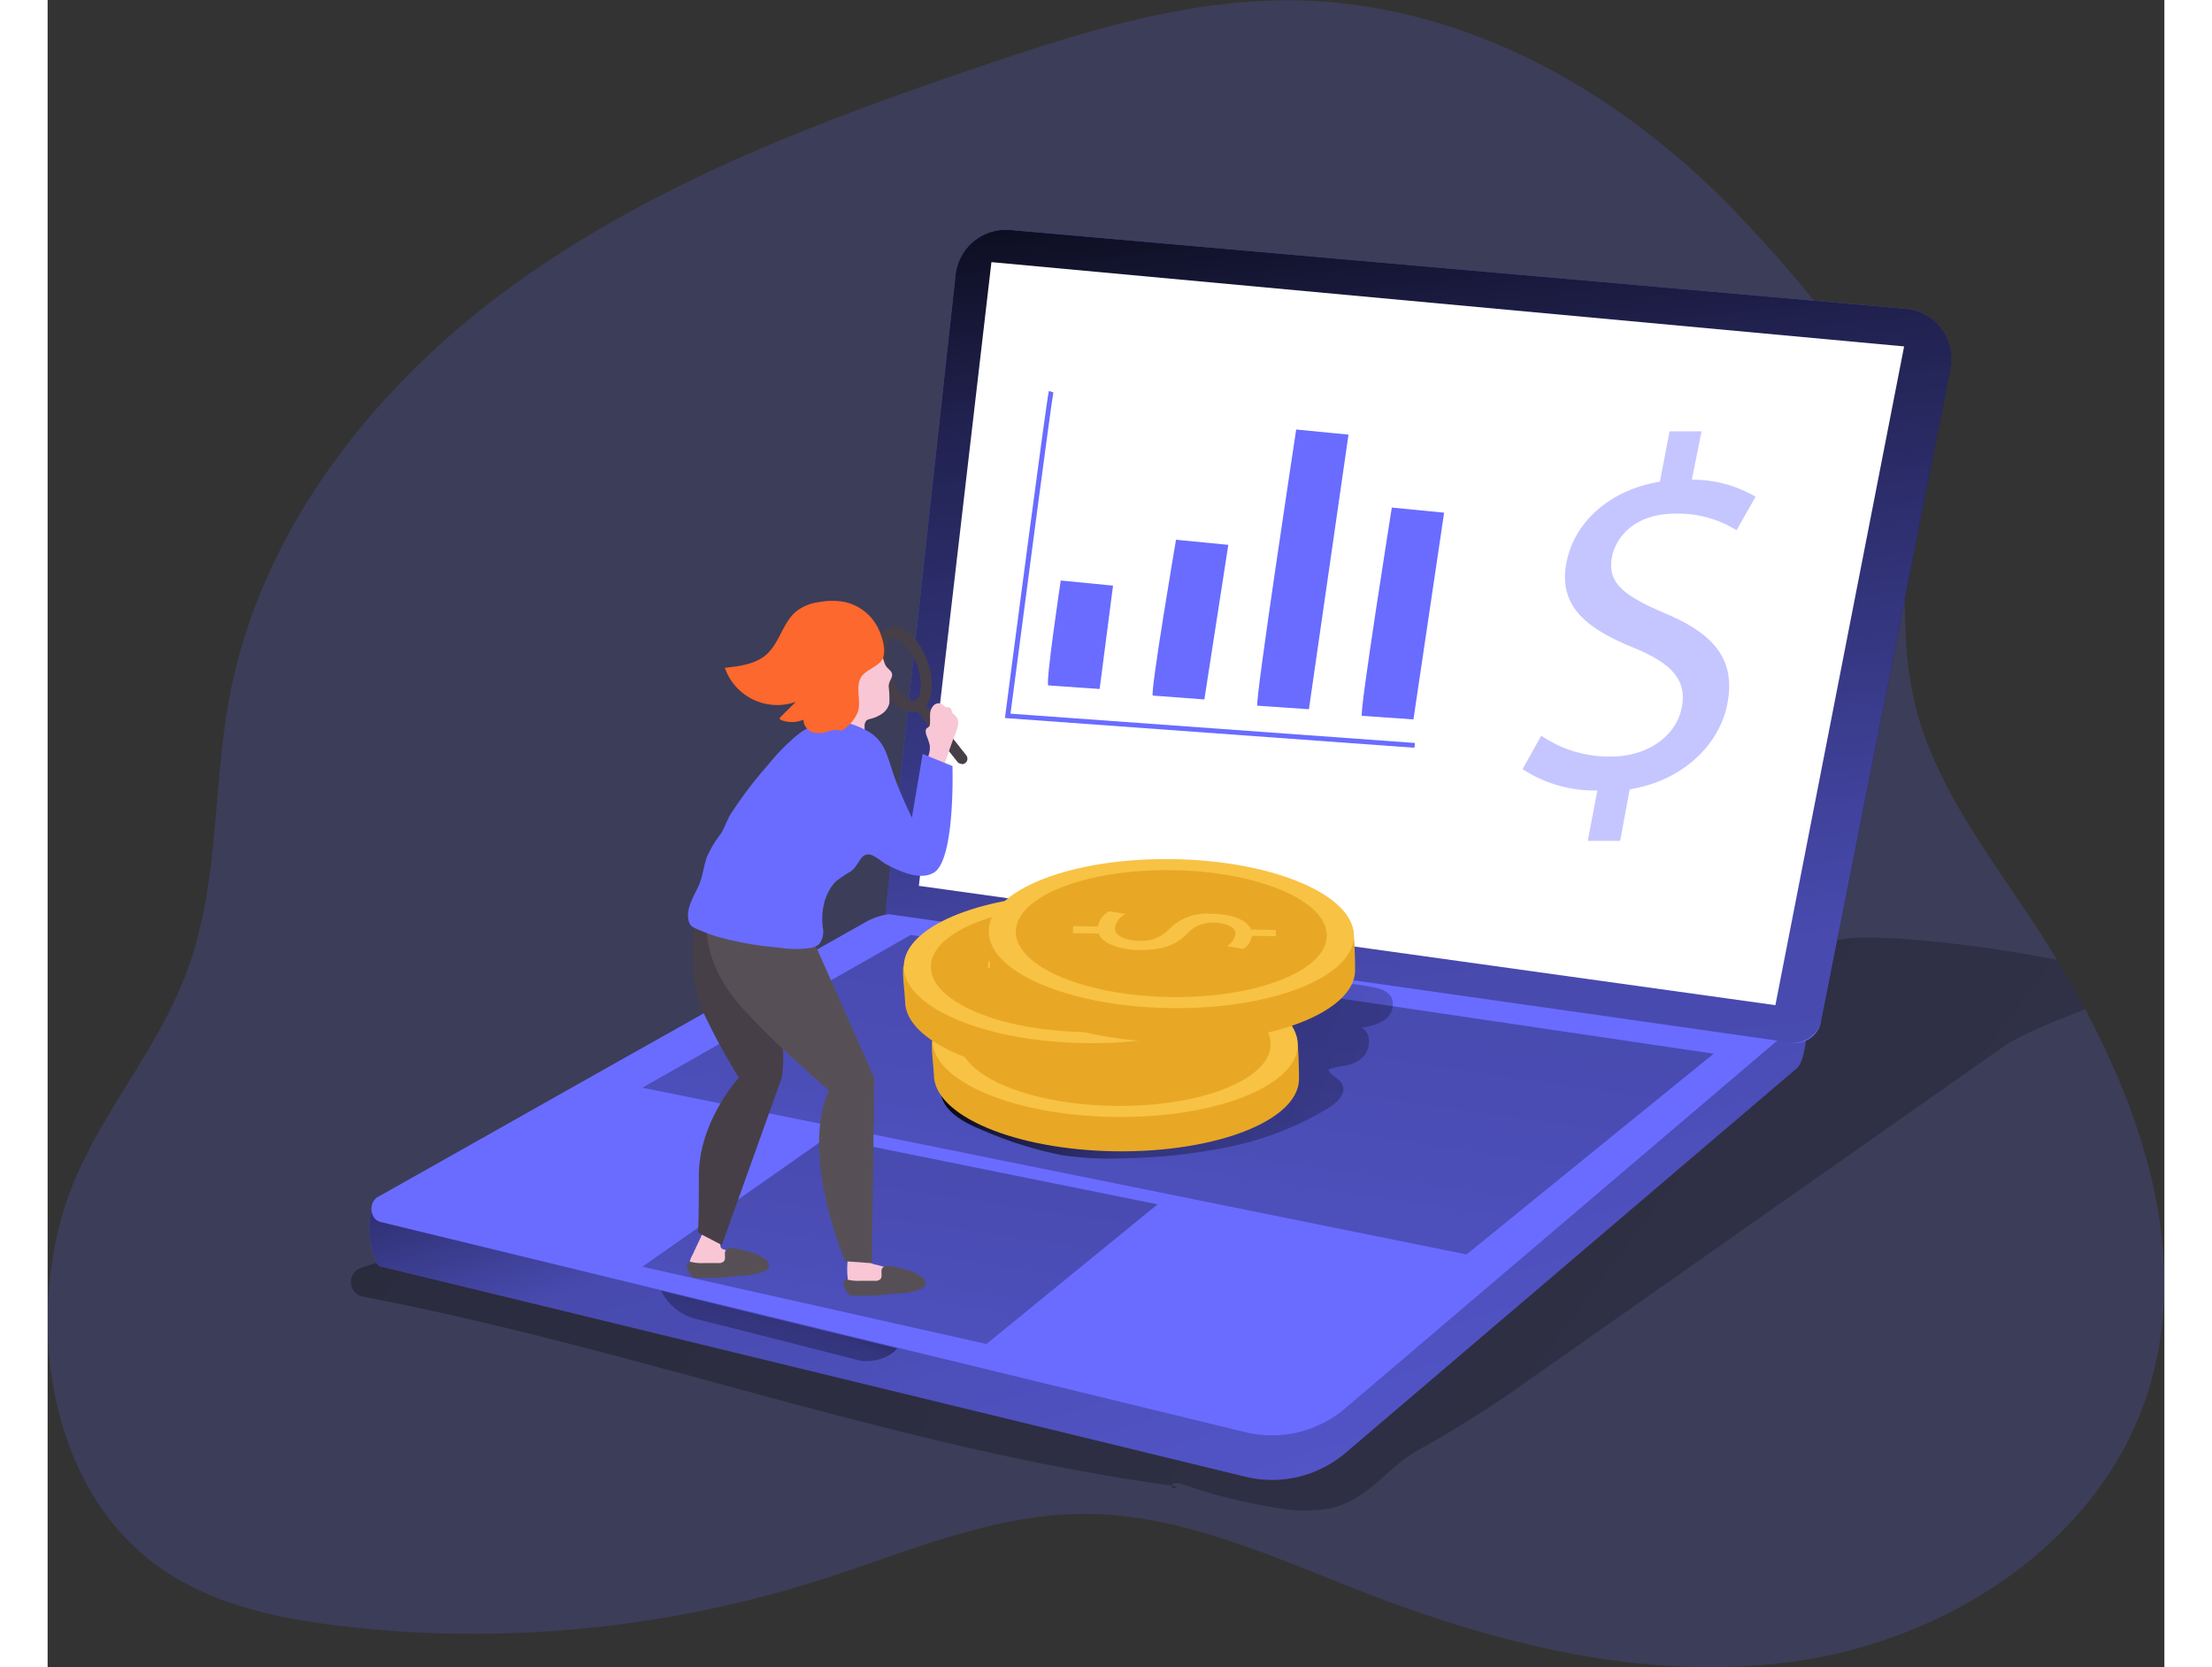 <svg xmlns="http://www.w3.org/2000/svg" xmlns:xlink="http://www.w3.org/1999/xlink" width="406" height="306" class="illustration styles_illustrationTablet__1DWOa" data-name="Layer 1" viewBox="0 0 339.56 267.44"><rect x="0" y="0" width="339.56" height="267.44" fill="#333333" stroke="none"/><defs><linearGradient id="a" x1="203.76" x2="206.72" y1="278.77" y2="280.98" gradientUnits="userSpaceOnUse"><stop offset=".01"/><stop offset=".08" stop-opacity=".69"/><stop offset=".21" stop-opacity=".32"/><stop offset="1" stop-opacity="0"/></linearGradient><linearGradient xlink:href="#a" id="b" x1="-78.5" x2="674.23" y1="5.97" y2="568.95"/><linearGradient xlink:href="#a" id="c" x1="174.64" x2="252.77" y1="169.52" y2="417.64"/><linearGradient xlink:href="#a" id="d" x1="194.72" x2="146.94" y1="81.3" y2="404.22"/><linearGradient xlink:href="#a" id="e" x1="169.32" x2="328.96" y1="198.46" y2="253.7"/><linearGradient xlink:href="#a" id="f" x1="147.35" x2="110.54" y1="126.45" y2="375.27"/><linearGradient xlink:href="#a" id="g" x1="145.99" x2="126.41" y1="241.45" y2="291.81"/><linearGradient xlink:href="#a" id="h" x1="232.62" x2="316.53" y1="42.3" y2="775.13"/></defs><path fill="#696cff" d="M351.09 203q-2.13-4-4.49-7.87-2.22-3.69-4.58-7.22c-6.85-10.27-14.46-20.38-17.81-32.26-4.14-14.7 0-31-4.44-45.21C316 98.08 304.51 85.15 295.85 76c-19.15-20.34-45.26-35.2-73.8-34.83a98.5 98.5 0 0 0-16.36 1.67c-10.69 1.94-21.18 5.32-31.5 8.81-26.14 8.86-52.35 18.73-74.77 34.84s-40.91 39.3-46 66.42c-2.64 14-1.69 28.76-6.23 42.3-5.44 16.2-17.52 26.84-21.36 43.67-4.42 19.37.2 42.26 16.43 53.71 8.45 5.95 19 8.17 29.21 9.38a183.4 183.4 0 0 0 76.53-7.36c13.93-4.43 27.72-10.59 42.34-10.65 15.74-.07 30.49 6.94 45.17 12.62 22.46 8.7 46.81 14.6 70.59 10.79s46.84-19 54.66-41.75c7.11-20.68.85-42.89-9.67-62.62" opacity=".18" style="isolation:isolate" transform="translate(-24.24 -41.11)"/><path fill="url(#a)" d="m204.55 279.45.66.09c.48.38-.86.46-.66-.09" transform="translate(-24.24 -41.11)"/><path fill="url(#b)" d="M351.09 203c-4.92 2-10.09 3.88-13.28 6.13l-75.51 53.04a181 181 0 0 1-18.07 11.48c-5.09 2.75-8 8-14.16 9.4a24.6 24.6 0 0 1-9.24-.16 86.6 86.6 0 0 1-14.6-3.71c-.59-.2-1.41-.32-1.67.24-44-6-86.09-22-129.72-30.31a2.39 2.39 0 0 1-.45-4.57 58 58 0 0 1 11.26-2.76c7-1.29 13.91-2.55 20.89-3.69a351 351 0 0 1 42.53-4.72c23.68-1 47.57 1.53 71-2.14 22.23-3.45 43.22-12.36 63.93-21.23 5-2.14 10.08-4.36 14-8.12 3.06-2.94 5.53-6.84 9.44-8.78s9-1.65 13.36-1.45a200 200 0 0 1 25.81 3.46Q349 199 351.09 203" transform="translate(-24.24 -41.11)"/><path fill="#696cff" d="m52.55 193.13 98.84-43a11.8 11.8 0 0 1 6.93-1.15l122.25 10.39c2.34.33 1.92 10.39 0 12l-72.18 61.52a18.14 18.14 0 0 1-16.17 4l-138.8-33.74c-1.77-.43-2.53-9.19-.87-10.02"/><path fill="url(#c)" d="m76.79 234.24 98.84-43a11.8 11.8 0 0 1 6.93-1.15l122.25 10.39c2.34.33 1.92 10.39 0 12L232.63 274a18.14 18.14 0 0 1-16.17 4l-138.8-33.74c-1.77-.43-2.53-9.19-.87-10.02" transform="translate(-24.24 -41.11)"/><path fill="#696cff" d="m280.6 164.25-72.21 61.46a18.11 18.11 0 0 1-16.16 4.05L53.41 196.02c-1.77-.43-2-3.23-.35-4.06l38.07-21.47 10-5.62 30.41-17.14a11.8 11.8 0 0 1 6.92-1.15l140.9 12.31c2.34.28 3.13 3.75 1.24 5.36"/><path fill="url(#d)" d="m138.45 149.98 128.8 19.05-39.64 32.2-132.2-26.75z"/><path fill="url(#e)" d="M214.4 224.94a49.8 49.8 0 0 0 15.49-6.21c1.32-.84 2.77-2.35 2-3.73-.52-1-1.8-1.27-2.2-2.32 1.75-.71 3.67-.38 5.26-1.75s1.76-4 .07-5a7.8 7.8 0 0 0 3.72-1.24 3 3 0 0 0 1.11-3.48c-.61-1.27-2.21-1.63-3.59-1.85a25.8 25.8 0 0 0-5.87-.47 15.8 15.8 0 0 0-6.4 2c-1.84 1-3.33 2.74-5.16 3.66-3.74 1.88-8.65 1.67-12.67 2.55-3 .65-5.9 1.78-8.85 2.67s-5.75 1.53-8.66 2.17q-10.56 2.32-21.17 4.4c.46 3.15 3.83 4.89 6.78 6.08a61.3 61.3 0 0 0 12.76 4 53 53 0 0 0 10.38.47 88.6 88.6 0 0 0 17-1.95" transform="translate(-24.24 -41.11)"/><path fill="url(#f)" d="m124.97 182.46 53.08 10.73-27.45 22.4-55.19-12.39z"/><path fill="url(#g)" d="M122.66 248.18a8.6 8.6 0 0 0 5.47 4.48c3.9.94 26.63 6.76 26.63 6.76s3.7.44 5.75-2Z" transform="translate(-24.24 -41.11)"/><path fill="#696cff" d="m134.4 146.57 145.36 20.68a4.2 4.2 0 0 0 4.72-3.35l20.74-104.72a8.11 8.11 0 0 0-7.25-9.66L154.42 36.89a8.11 8.11 0 0 0-8.77 7.2Z"/><path fill="url(#h)" d="m158.64 187.68 145 20.63a4.63 4.63 0 0 0 5.19-3.68l20.66-104.34a8.11 8.11 0 0 0-7.25-9.66L178.66 78a8.11 8.11 0 0 0-8.77 7.2Z" transform="translate(-24.24 -41.11)"/><path fill="#fff" d="m277.16 161.24 20.65-105.67L151.4 42.05 139.76 142.1z"/><path fill="#f9c6d6" d="M128.35 205.08a1.94 1.94 0 0 0 .52 1.53 1.74 1.74 0 0 0 .7.29 7.4 7.4 0 0 0 2 .12 26 26 0 0 0 3.69-.53l2.1-.4a1 1 0 0 0 .69-.34.76.76 0 0 0-.12-.81 3 3 0 0 0-1.35-.88 26 26 0 0 0-3.87-1.23 1.5 1.5 0 0 1-.61-.24c-.26-.23-.31-.62-.49-.93a1.59 1.59 0 0 0-1.66-.64c-.6.12-1.47.53-1.61 1.19a13 13 0 0 0 .01 2.87"/><path fill="#565056" d="M135.11 203.08a1.26 1.26 0 0 0-1.21.33c-.34.51.11 1.32-.31 1.78a1.22 1.22 0 0 1-.92.27h-2.33a7.6 7.6 0 0 1-1.85-.15.94.94 0 0 0-.44-.05.55.55 0 0 0-.38.46 1.2 1.2 0 0 0 .09.62 4 4 0 0 0 .64 1.17.9.9 0 0 0 .28.26 1.1 1.1 0 0 0 .41.07c1.37 0 2.74 0 4.11-.06.95-.07 1.89-.21 2.84-.29a12 12 0 0 0 4-.69 1.32 1.32 0 0 0 .77-.69 1 1 0 0 0-.17-.87 2.3 2.3 0 0 0-.68-.59 8.3 8.3 0 0 0-2.43-1.05 17 17 0 0 0-2.42-.52"/><path fill="#f9c6d6" d="M103 202.52a.4.4 0 0 0 0 .15c.08 1.84 2.52 1.89 3.83 1.82a27 27 0 0 0 3.7-.52l2.09-.4a1 1 0 0 0 .69-.35.74.74 0 0 0-.12-.8 3 3 0 0 0-1.34-.89 36 36 0 0 0-3.45-1.12c-1-.31-.17-1.74-.06-2.5a.72.72 0 0 0 0-.46.8.8 0 0 0-.48-.33 6.4 6.4 0 0 0-1.88-.34.65.65 0 0 0-.37.07.63.63 0 0 0-.22.31l-2 4.26a3.1 3.1 0 0 0-.39 1.1"/><path fill="#473f47" d="M103.89 148.3s-1.49 8.4 1.59 14.71a101 101 0 0 0 5.41 9.87s-6.42 6.94-6.42 15.69-.16 9.15-.16 9.15l3.85 2 9.6-26.83s.58-3.8 0-5.09-5.5-15.91-5.5-15.91Zm34.87-34.09c-2 0-4.17-2.12-5.38-5.4-1.4-3.79-.8-7.27 1.4-8.08s4.91 1.44 6.31 5.24c1.4 3.79.8 7.27-1.4 8.08a2.7 2.7 0 0 1-.93.16m-3-11.85a.8.8 0 0 0-.31.05c-1 .38-1.4 2.93-.35 5.78s3 4.56 4 4.18 1.4-2.93.35-5.78c-1.01-2.59-2.69-4.23-3.76-4.23Z"/><path fill="#473f47" d="M146.66 122.54a.91.91 0 0 1-.71-.33l-6.62-8.32a.893.893 0 1 1 1.4-1.11l6.62 8.36a.88.88 0 0 1-.69 1.44Z"/><path fill="#f9c6d6" d="M134.92 110.15a17 17 0 0 1 .11 2.65 2.87 2.87 0 0 1-1.17 1.69 5.8 5.8 0 0 1-1.93.84 1.6 1.6 0 0 0-.57.24 1.38 1.38 0 0 0-.3 1.06v2.26a1 1 0 0 1-.16.67.76.76 0 0 1-.39.22 2.41 2.41 0 0 1-2.75-1.39 17 17 0 0 0-.87-1.45 5.3 5.3 0 0 1-.52-2 11.3 11.3 0 0 1 1.17-6.31 8.86 8.86 0 0 1 2.62-3.14c.89-.64 2.61-1.59 3.52-.49.45.54.44 1.35.86 1.92.3.41.84.7.92 1.2s-.25.86-.4 1.28a2.1 2.1 0 0 0-.14.75m6.64 4.58a.7.7 0 0 0 0-.14 2.16 2.16 0 0 1 .55-1.41 1.12 1.12 0 0 1 1.4-.2c.17.12.3.32.5.41s.63 0 .84.24.15.44.25.65.39.4.58.6c.94 1-.1 2.83-.47 3.86-.56 1.54-1.11 3.09-1.57 4.67a2.48 2.48 0 0 1-1.6-.31 1.8 1.8 0 0 1-.46-.4 2.26 2.26 0 0 1-.18-1.81 3.8 3.8 0 0 0 .1-1.39 12 12 0 0 0-.5-1.48c-.14-.41-.26-.93.06-1.22a2.6 2.6 0 0 0 .36-.27.7.7 0 0 0 .12-.4c.04-.47 0-.94.02-1.4"/><path fill="#565056" d="m123.28 151.89 9.33 21-.39 29.74-4.28-.31s-7.32-16.92-2.61-27.4c0 0-11.31-9.67-15.49-15.17-5.13-6.77-4-12.45-4-12.45Z"/><path fill="#696cff" d="M127.6 115.77a15.2 15.2 0 0 1 3.31 1.18c3.58 1.65 3.74 4.48 5 7.87a67 67 0 0 0 2.73 6.34l1.73-10.22 4.78 1.94s.48 15.08-3 17.11c-2.26 1.3-5.43-.22-7.48-1.27-.75-.38-2-1.53-2.79-1.64-1.53-.21-1.63 1.61-3 2.67a22 22 0 0 0-2.54 1.73 8.3 8.3 0 0 0-1.67 3 10.9 10.9 0 0 0-.33 4.21 3.42 3.42 0 0 1-.56 2.75 2.7 2.7 0 0 1-1.39.62 16.7 16.7 0 0 1-5.13-.06 51.3 51.3 0 0 1-9.94-1.78 27.6 27.6 0 0 1-3.46-1.33 2.3 2.3 0 0 1-.66-.43 1.7 1.7 0 0 1-.39-.84c-.45-2.06 1-4 1.79-5.93.5-1.32.66-2.76 1.11-4.1a17.5 17.5 0 0 1 2.26-3.82c.67-1 1-2.28 1.72-3.36a66 66 0 0 1 6-7.86 32.7 32.7 0 0 1 4.26-4.38 10 10 0 0 1 6.41-2.52 7.6 7.6 0 0 1 1.24.12"/><path fill="#fc682d" d="M123.57 96.61a7.4 7.4 0 0 0-3.43 1.42c-2.19 1.78-2.69 5-4.77 6.91-1.78 1.61-4.35 1.93-6.74 2.18a8.9 8.9 0 0 0 11.39 5.46l-2.45 2.44a.37.37 0 0 0-.13.2c0 .16.15.26.3.31a4.76 4.76 0 0 0 3.5-.08 2.2 2.2 0 0 0 1.9 2.11 4.13 4.13 0 0 0 2.14-.26 3 3 0 0 1 1.19-.21c.34 0 .65.18 1 .06a6.5 6.5 0 0 0 2.4-2.69c.79-1.78-.37-4 .58-5.76.79-1.4 3.27-1.82 3.64-3.4.4-1.75-.55-4.31-1.56-5.69a7.85 7.85 0 0 0-4.75-3.06 11 11 0 0 0-3.38-.07Z"/><path fill="#565056" d="M109.99 200.23a1.25 1.25 0 0 0-1.21.34c-.34.5.11 1.31-.31 1.77a1.18 1.18 0 0 1-.92.27h-2.33a6.8 6.8 0 0 1-1.85-.15 1.1 1.1 0 0 0-.44-.05.55.55 0 0 0-.38.46 1.3 1.3 0 0 0 .09.62 4 4 0 0 0 .64 1.17 1 1 0 0 0 .28.26 1 1 0 0 0 .41.07c1.37 0 2.74 0 4.11-.06 1-.07 1.89-.21 2.84-.28a12 12 0 0 0 4-.7 1.32 1.32 0 0 0 .77-.69 1 1 0 0 0-.17-.87 2.4 2.4 0 0 0-.68-.59 8.3 8.3 0 0 0-2.43-1.05 19 19 0 0 0-2.42-.52"/><path fill="#e8a825" d="M171.28 184.68c-16.17-.23-29.21-5.76-29.11-12.37 0-.73-.55-4.88-.23-5.54 2.55-5.54 15.3-6.19 29.68-6 14.15.21 26 0 28.68 5.47.39.78.45 6.1.44 6.89-.09 6.62-13.28 11.76-29.46 11.55"/><ellipse cx="195.49" cy="208.33" fill="#f8c244" rx="11.95" ry="29.29" transform="rotate(-89.18 162.518 200.072)"/><ellipse cx="195.49" cy="208.33" fill="#e8a825" rx="10.18" ry="24.95" transform="rotate(-89.18 162.518 200.072)"/><path fill="#f8c244" d="m155.51 166.03 4 .06a3.27 3.27 0 0 1 1.78-2.44l2.65.41a3 3 0 0 0-1.73 2.31c0 1.15 1.6 2 3.84 2a6 6 0 0 0 4.71-1.78 8.46 8.46 0 0 1 6.89-2.56c3.28 0 5.77 1 6.35 2.52l4 .06v1l-3.85-.06a2.85 2.85 0 0 1-1.41 2.09l-2.6-.44a2.68 2.68 0 0 0 1.36-2c0-1.23-1.79-1.74-3.38-1.76a5.56 5.56 0 0 0-4.54 1.94c-1.68 1.63-3.76 2.44-7.32 2.44-3.14 0-6.11-1-6.71-2.65l-4.11-.06Z"/><path fill="#e8a825" d="M166.66 172.89c-16.17-.23-29.21-5.76-29.11-12.37 0-.73-.55-4.88-.24-5.54 2.56-5.54 15.31-6.19 29.69-6 14.15.21 26 0 28.68 5.47.39.78.45 6.1.44 6.89-.09 6.55-13.28 11.73-29.46 11.55"/><ellipse cx="190.87" cy="196.49" fill="#f8c244" rx="11.95" ry="29.29" transform="rotate(-89.18 157.9 188.23)"/><ellipse cx="190.87" cy="196.49" fill="#e8a825" rx="10.18" ry="24.95" transform="rotate(-89.18 157.9 188.23)"/><path fill="#f8c244" d="m150.89 154.19 4 .06a3.27 3.27 0 0 1 1.78-2.44l2.65.41a3 3 0 0 0-1.73 2.31c0 1.15 1.6 2 3.84 2a6 6 0 0 0 4.75-1.76 8.43 8.43 0 0 1 6.89-2.56c3.28 0 5.77 1 6.35 2.52l4 .06v1l-3.85-.06a2.85 2.85 0 0 1-1.41 2.09l-2.6-.44a2.68 2.68 0 0 0 1.36-2c0-1.22-1.79-1.73-3.38-1.75a5.56 5.56 0 0 0-4.54 1.94c-1.68 1.63-3.76 2.44-7.32 2.44-3.14 0-6.11-1-6.71-2.65l-4.11-.06Z"/><path fill="#e8a825" d="M180.29 167.22c-16.18-.24-29.22-5.77-29.12-12.37 0-.73-.55-4.88-.23-5.54 2.55-5.54 15.31-6.19 29.69-6 14.15.21 26 0 28.67 5.47.39.78.45 6.11.44 6.9-.08 6.6-13.28 11.77-29.45 11.54"/><ellipse cx="204.49" cy="190.87" fill="#f8c244" rx="11.95" ry="29.29" transform="rotate(-89.18 171.523 182.607)"/><ellipse cx="204.49" cy="190.87" fill="#e8a825" rx="10.18" ry="24.95" transform="rotate(-89.18 171.523 182.607)"/><path fill="#f8c244" d="m164.51 148.56 4 .06a3.26 3.26 0 0 1 1.78-2.44l2.65.42a3.06 3.06 0 0 0-1.74 2.31c0 1.14 1.6 1.95 3.85 2a6 6 0 0 0 4.75-1.76 8.44 8.44 0 0 1 6.88-2.56c3.29 0 5.78 1 6.35 2.53l4 .06v1l-3.84-.06a2.89 2.89 0 0 1-1.42 2.09l-2.6-.44a2.72 2.72 0 0 0 1.37-2c0-1.22-1.8-1.73-3.38-1.76a5.59 5.59 0 0 0-4.54 1.94c-1.69 1.64-3.76 2.45-7.33 2.45-3.14 0-6.1-1-6.7-2.65l-4.11-.06Z"/><path fill="#696cff" d="M160.52 109.95c-.47-.33 2-16.83 2-16.83l8.39.82-2.15 16.58Zm16.77 1.63c-.47-.34 3.72-25 3.72-25l8.39.82-3.84 24.8Zm16.77 1.62c-.46-.33 6.23-44.3 6.23-44.3l8.39.82-6.35 44.05Zm16.77 1.63c-.46-.33 4.8-33.41 4.8-33.41l8.39.82-4.92 33.16Z"/><path fill="#696cff" d="m219.26 119.95-65.7-4.77.06-.4c.68-5.24 6.68-51.21 7-52.06l.72.23c-.25 1-4.58 33.89-6.88 51.53l64.88 4.7Z"/><path fill="#696cff" d="m271.3 176 1.54-8.09a21.1 21.1 0 0 1-12-3.42l3-5.37a19.3 19.3 0 0 0 11.19 3.35c5.92 0 10.49-3.33 11.36-7.89s-1.86-7.1-7.51-9.48c-7.84-3.14-12.34-6.79-11-13.73 1.27-6.64 7.11-11.71 15-13l1.54-8.07h5.13l-1.55 7.76a19.83 19.83 0 0 1 10.22 2.73l-3.05 5.38a17.6 17.6 0 0 0-9.91-2.66c-6.37 0-9.46 3.74-10.07 6.93-.8 4.16 1.87 6.22 8.5 9.05 7.89 3.3 11.39 7.42 10 14.54-1.2 6.32-6.9 12.28-15.66 13.7L276.5 176Z" opacity=".39" style="isolation:isolate" transform="translate(-24.24 -41.11)"/></svg>